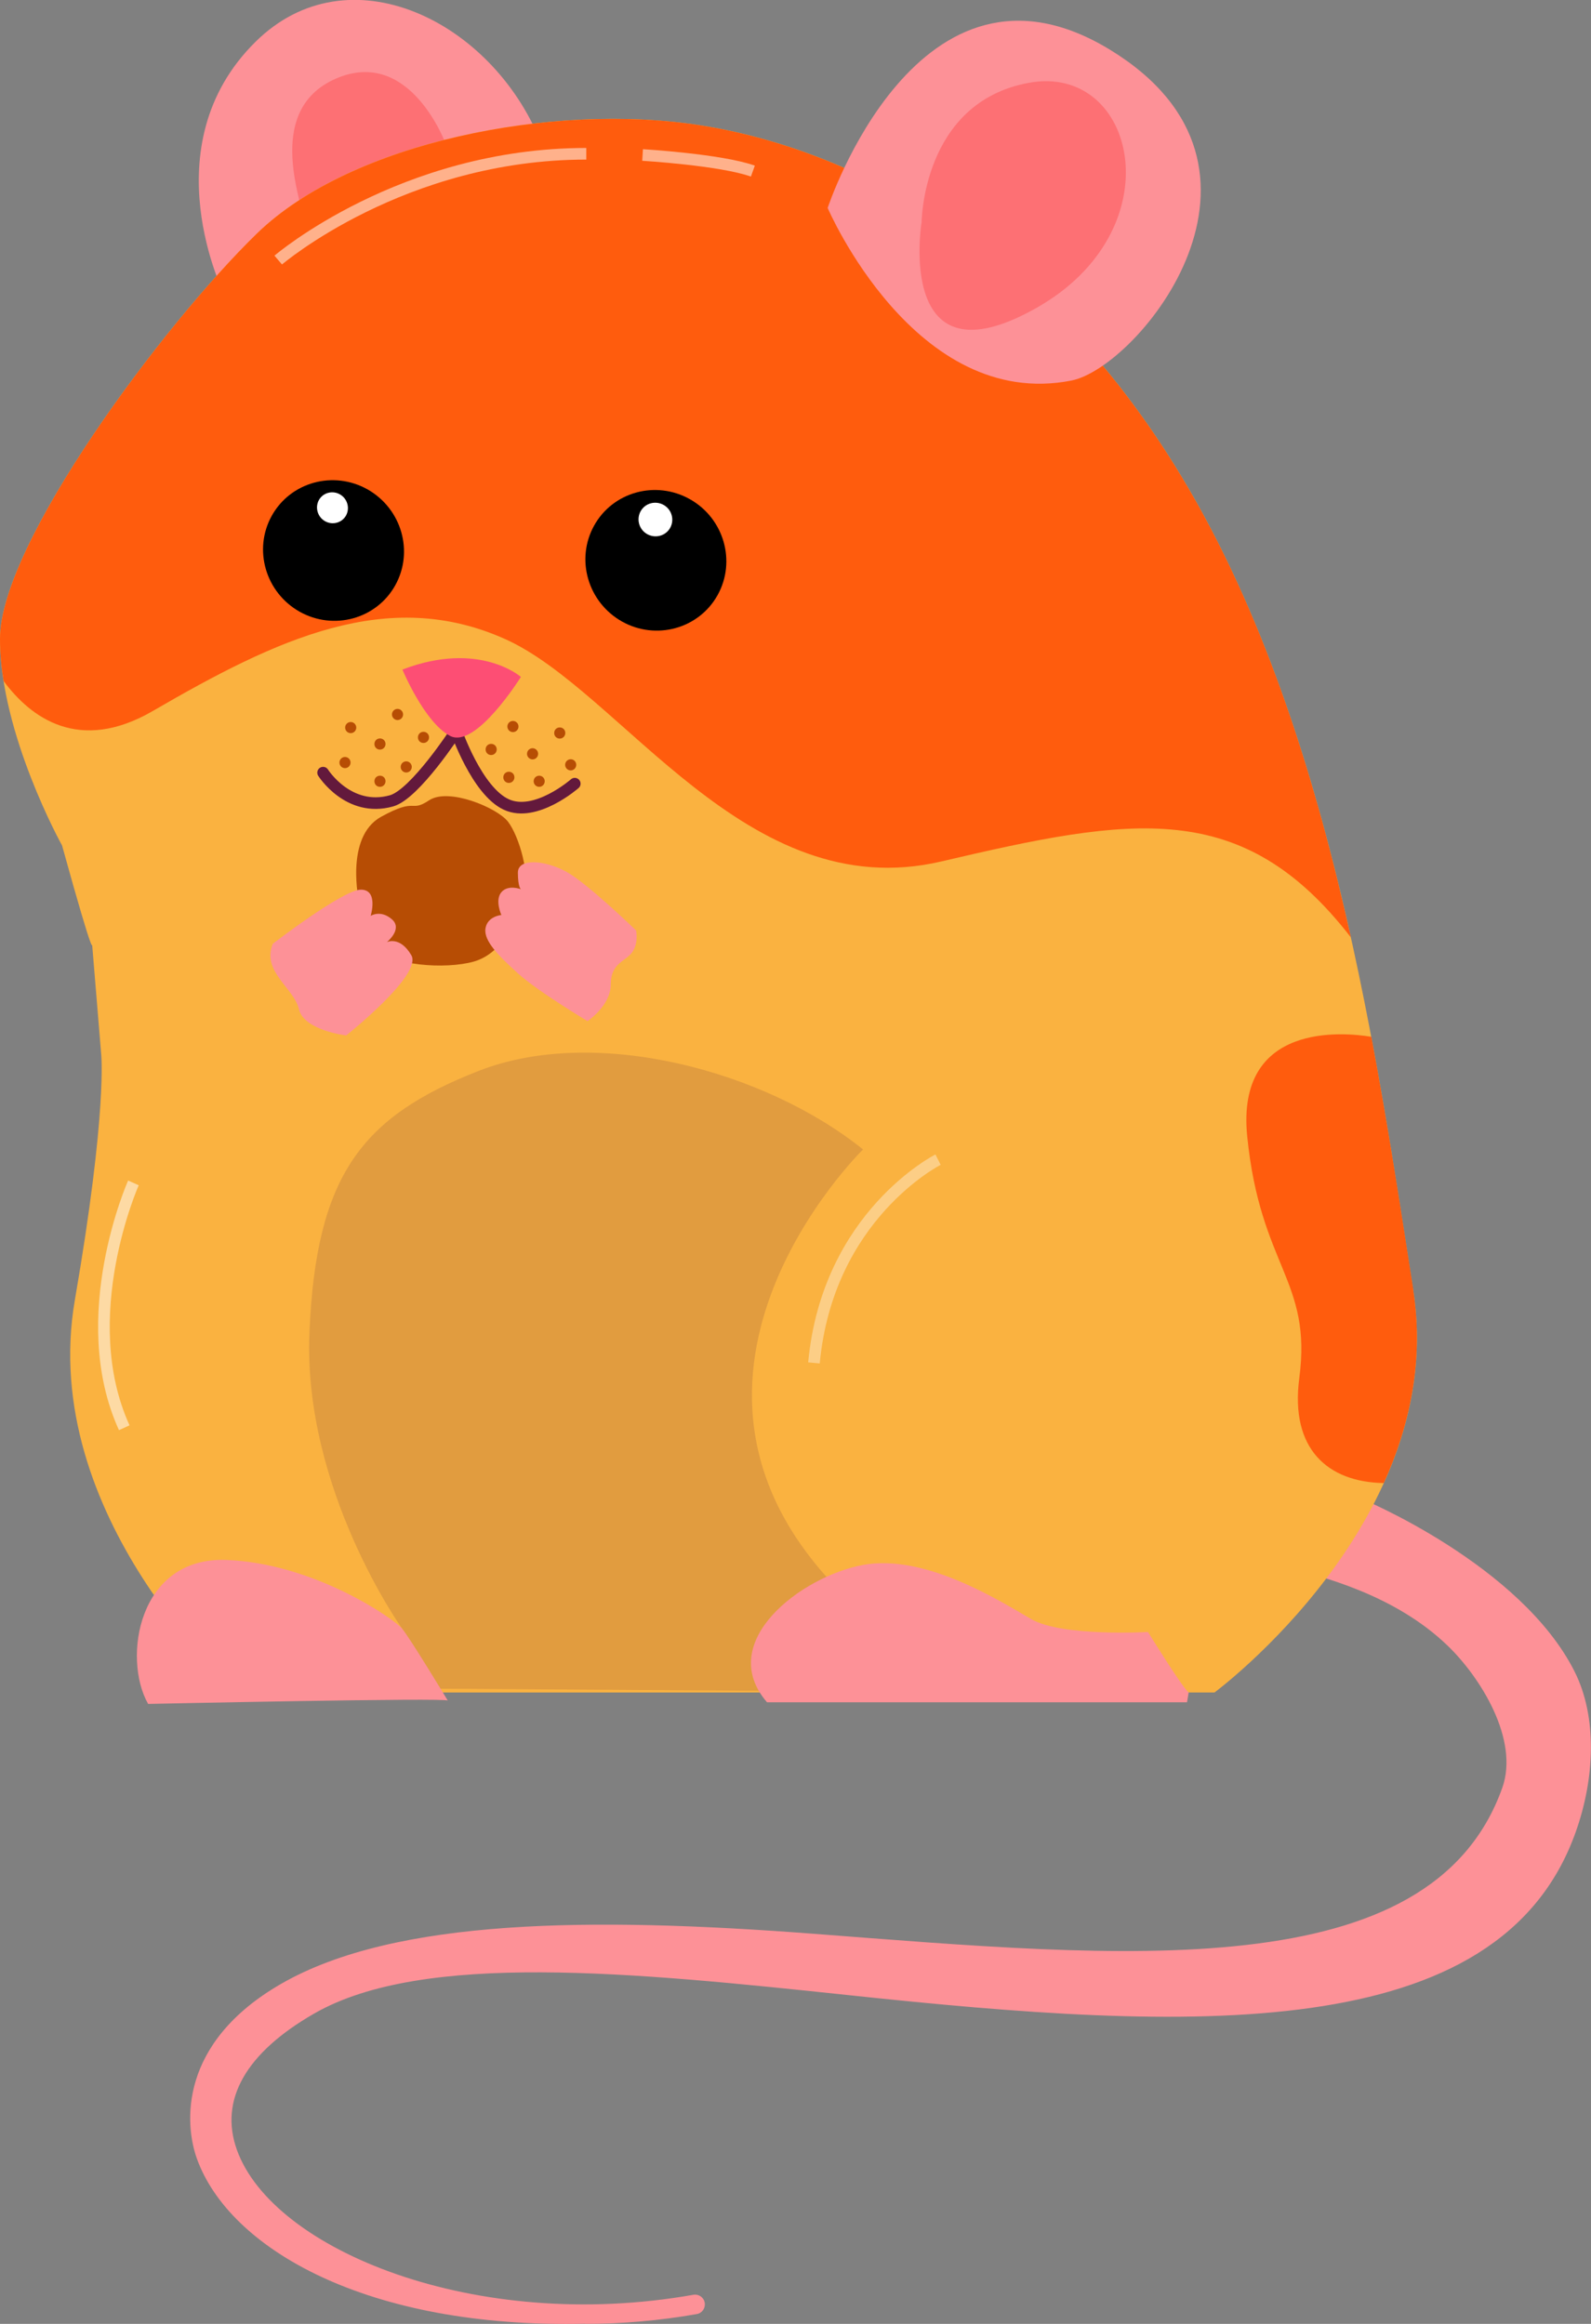 <svg width="63" height="92" viewBox="0 0 63 92" fill="none" xmlns="http://www.w3.org/2000/svg">
<rect x="0" y="0" width="63" height="92" fill="#808080" stroke="none"/>
<g id="Layer_1" clip-path="url(#clip0_44_6515)">
<path id="Vector" d="M8.896 11.693C8.896 11.693 5.918 5.796 10.12 1.653C13.792 -1.976 19.467 0.812 21.404 5.605C23.341 10.397 8.896 11.693 8.896 11.693Z" fill="#FD9197"/>
<path id="Vector_2" d="M11.992 8.714C12.122 8.326 10.328 4.411 13.293 3.116C16.258 1.821 17.666 5.736 17.666 5.736L11.992 8.714Z" fill="#FD7074"/>
<path id="Vector_3" d="M23.193 91.994C14.505 92.197 9.074 89.01 7.796 85.458C7.309 84.097 7.053 80.88 11.148 78.529C15.664 75.938 23.454 75.891 32.166 76.553C44.389 77.484 56.654 78.738 59.488 70.776C60.166 68.866 58.62 66.395 57.313 65.141C53.124 61.124 45.898 62.258 52.042 60.82C52.25 60.772 53.011 60.426 53.076 60.223C53.136 60.02 53.534 59.203 53.736 59.268C53.98 59.34 60.231 61.972 62.346 66.168C63.261 67.982 63.149 70.412 62.394 72.53C59.363 81.053 47.063 80.415 33.621 78.988C25.047 78.081 16.745 77.24 12.437 79.717C9.728 81.274 8.67 83.137 9.383 85.118C10.809 89.081 18.843 92.376 27.459 90.848C27.667 90.812 27.869 90.95 27.905 91.164C27.941 91.373 27.804 91.576 27.59 91.612C26.099 91.875 24.619 92 23.187 92L23.193 91.994Z" fill="#FD9197"/>
<path id="Vector_4" d="M2.448 33.454C2.448 33.454 0 29.049 0 25.295C0 21.541 6.447 12.862 10.185 9.234C13.923 5.605 21.921 4.053 27.721 4.96C33.526 5.867 41.388 9.621 47.063 19.338C52.738 29.055 54.544 42.007 55.958 51.073C57.379 60.14 48.091 67.004 48.091 67.004H9.413C9.413 67.004 1.48 60.044 2.965 51.461C4.267 43.923 4.005 41.709 4.005 41.709L3.643 37.322C3.643 37.322 3.827 38.42 2.454 33.46L2.448 33.454Z" fill="#FAB240"/>
<path id="Vector_5" d="M53.492 37.119C52.132 31.001 50.188 24.68 47.063 19.338C41.388 9.621 33.52 5.867 27.721 4.96C21.915 4.053 13.923 5.611 10.185 9.234C6.447 12.862 0 21.541 0 25.295C0 25.844 0.053 26.399 0.143 26.96C1.206 28.399 3.126 29.849 6.061 28.142C10.963 25.295 15.343 23.218 19.99 25.295C24.631 27.366 29.533 35.913 37.27 34.105C44.84 32.332 49.202 31.562 53.498 37.119H53.492Z" fill="#FF5C0D"/>
<path id="Vector_6" d="M55.964 51.067C55.495 48.065 54.978 44.639 54.3 41.046C53.219 40.867 48.935 40.449 49.386 44.979C49.903 50.16 51.965 50.679 51.448 54.565C51.08 57.364 52.577 58.677 54.794 58.713C55.81 56.469 56.398 53.873 55.958 51.067H55.964Z" fill="#FF5C0D"/>
<path id="Vector_7" opacity="0.62" d="M15.925 64.479C15.925 64.479 11.992 58.976 12.253 52.757C12.514 46.537 14.315 44.209 18.956 42.395C23.597 40.581 30.306 42.395 34.174 45.505C34.174 45.505 24.631 54.828 33.657 63.381L31.851 66.228H34.174L30.145 66.938L15.539 66.842L15.925 64.479Z" fill="#D18E40"/>
<path id="Vector_8" d="M32.772 8.237C32.772 8.237 36.361 -2.686 43.973 1.981C51.579 6.643 45.084 14.539 42.428 15.065C36.236 16.288 32.778 8.243 32.778 8.243L32.772 8.237Z" fill="#FD9197"/>
<path id="Vector_9" d="M36.492 8.845C36.492 8.845 36.492 4.053 40.746 3.277C45.001 2.501 46.552 9.108 41.002 12.212C35.458 15.321 36.486 8.845 36.486 8.845H36.492Z" fill="#FD7074"/>
<g id="Group">
<path id="Vector_10" d="M14.553 19.374C13.204 18.616 11.504 19.082 10.761 20.419C10.019 21.756 10.512 23.451 11.861 24.215C13.21 24.973 14.909 24.507 15.652 23.17C16.395 21.833 15.902 20.138 14.553 19.374Z" fill="black"/>
<path id="Vector_11" d="M13.459 19.571C13.162 19.404 12.788 19.506 12.627 19.798C12.467 20.09 12.574 20.466 12.871 20.634C13.168 20.801 13.542 20.699 13.703 20.407C13.863 20.114 13.756 19.738 13.459 19.571Z" fill="white"/>
</g>
<g id="Group_2">
<path id="Vector_12" d="M27.317 19.762C25.968 19.004 24.268 19.47 23.526 20.807C22.783 22.144 23.276 23.839 24.625 24.603C25.974 25.361 27.673 24.895 28.416 23.558C29.159 22.221 28.666 20.52 27.317 19.762Z" fill="black"/>
<path id="Vector_13" d="M26.277 19.989C25.956 19.81 25.546 19.917 25.368 20.239C25.189 20.562 25.308 20.968 25.629 21.147C25.95 21.326 26.36 21.218 26.538 20.896C26.716 20.574 26.598 20.168 26.277 19.989Z" fill="white"/>
</g>
<path id="Vector_14" d="M12.794 30.589C12.794 30.589 13.798 32.183 15.503 31.705C16.436 31.443 18.064 28.936 18.064 28.936C18.064 28.936 18.884 31.317 20.049 31.849C21.208 32.386 22.759 31.025 22.759 31.025" stroke="#63193C" stroke-width="0.46" stroke-miterlimit="10" stroke-linecap="round"/>
<path id="Vector_15" d="M15.937 26.513C15.937 26.513 16.805 28.602 17.821 29.133C18.837 29.67 20.626 26.799 20.626 26.799C20.626 26.799 18.98 25.343 15.937 26.507V26.513Z" fill="#FD4E74"/>
<path id="Vector_16" d="M14.22 35.716C14.22 35.716 13.637 33.144 15.087 32.338C16.537 31.538 16.222 32.195 16.995 31.681C17.767 31.174 19.681 31.974 20.115 32.529C20.548 33.09 21.036 34.69 20.744 35.591C20.453 36.492 19.877 37.751 18.76 38.068C17.649 38.384 15.42 38.235 14.891 37.507C14.357 36.779 14.214 35.71 14.214 35.71L14.22 35.716Z" fill="#B74D04"/>
<path id="Vector_17" d="M10.809 37.358C10.809 37.358 13.584 35.221 14.291 35.221C14.998 35.221 14.677 36.259 14.677 36.259C14.677 36.259 15.064 36.003 15.515 36.391C15.967 36.779 15.319 37.298 15.319 37.298C15.319 37.298 15.836 37.041 16.288 37.817C16.739 38.593 13.709 40.992 13.709 40.992C13.709 40.992 12.033 40.795 11.837 39.954C11.641 39.112 10.351 38.462 10.803 37.363L10.809 37.358Z" fill="#FD9197"/>
<path id="Vector_18" d="M25.189 36.838C25.189 36.838 23.252 34.958 22.414 34.505C21.576 34.051 20.507 33.961 20.507 34.546C20.507 35.131 20.626 35.203 20.626 35.203C20.626 35.203 20.12 35.006 19.853 35.322C19.586 35.639 19.853 36.224 19.853 36.224C19.853 36.224 19.295 36.271 19.223 36.761C19.152 37.244 19.728 37.829 20.507 38.533C21.279 39.238 23.264 40.425 23.264 40.425C23.264 40.425 24.185 39.817 24.185 38.969C24.185 38.121 24.767 38.068 25.029 37.704C25.296 37.34 25.189 36.838 25.189 36.838Z" fill="#FD9197"/>
<path id="Vector_19" d="M15.266 30.929C15.266 31.049 15.171 31.15 15.046 31.15C14.921 31.15 14.826 31.055 14.826 30.929C14.826 30.804 14.921 30.709 15.046 30.709C15.171 30.709 15.266 30.804 15.266 30.929Z" fill="#B74D04"/>
<path id="Vector_20" d="M16.989 29.192C16.989 29.312 16.894 29.413 16.769 29.413C16.644 29.413 16.549 29.318 16.549 29.192C16.549 29.067 16.644 28.972 16.769 28.972C16.894 28.972 16.989 29.067 16.989 29.192Z" fill="#B74D04"/>
<path id="Vector_21" d="M15.741 28.506C15.863 28.506 15.961 28.407 15.961 28.285C15.961 28.163 15.863 28.064 15.741 28.064C15.62 28.064 15.521 28.163 15.521 28.285C15.521 28.407 15.62 28.506 15.741 28.506Z" fill="#B74D04"/>
<path id="Vector_22" d="M13.661 30.41C13.783 30.41 13.881 30.311 13.881 30.189C13.881 30.067 13.783 29.968 13.661 29.968C13.54 29.968 13.441 30.067 13.441 30.189C13.441 30.311 13.54 30.41 13.661 30.41Z" fill="#B74D04"/>
<path id="Vector_23" d="M16.086 30.583C16.207 30.583 16.306 30.484 16.306 30.362C16.306 30.24 16.207 30.141 16.086 30.141C15.964 30.141 15.866 30.24 15.866 30.362C15.866 30.484 15.964 30.583 16.086 30.583Z" fill="#B74D04"/>
<path id="Vector_24" d="M15.266 29.455C15.266 29.574 15.171 29.676 15.046 29.676C14.921 29.676 14.826 29.58 14.826 29.455C14.826 29.33 14.921 29.234 15.046 29.234C15.171 29.234 15.266 29.33 15.266 29.455Z" fill="#B74D04"/>
<path id="Vector_25" d="M13.887 29.025C14.008 29.025 14.107 28.927 14.107 28.805C14.107 28.683 14.008 28.584 13.887 28.584C13.766 28.584 13.667 28.683 13.667 28.805C13.667 28.927 13.766 29.025 13.887 29.025Z" fill="#B74D04"/>
<path id="Vector_26" d="M20.37 30.774C20.37 30.893 20.275 30.995 20.15 30.995C20.026 30.995 19.93 30.899 19.93 30.774C19.93 30.649 20.026 30.553 20.15 30.553C20.275 30.553 20.37 30.649 20.37 30.774Z" fill="#B74D04"/>
<path id="Vector_27" d="M21.089 30.064C21.211 30.064 21.309 29.965 21.309 29.843C21.309 29.721 21.211 29.622 21.089 29.622C20.968 29.622 20.869 29.721 20.869 29.843C20.869 29.965 20.968 30.064 21.089 30.064Z" fill="#B74D04"/>
<path id="Vector_28" d="M22.599 30.5C22.72 30.5 22.818 30.401 22.818 30.279C22.818 30.157 22.72 30.058 22.599 30.058C22.477 30.058 22.379 30.157 22.379 30.279C22.379 30.401 22.477 30.5 22.599 30.5Z" fill="#B74D04"/>
<path id="Vector_29" d="M20.311 28.983C20.432 28.983 20.531 28.885 20.531 28.763C20.531 28.641 20.432 28.542 20.311 28.542C20.189 28.542 20.091 28.641 20.091 28.763C20.091 28.885 20.189 28.983 20.311 28.983Z" fill="#B74D04"/>
<path id="Vector_30" d="M22.385 29.019C22.385 29.139 22.29 29.24 22.165 29.24C22.04 29.24 21.945 29.145 21.945 29.019C21.945 28.894 22.04 28.799 22.165 28.799C22.29 28.799 22.385 28.894 22.385 29.019Z" fill="#B74D04"/>
<path id="Vector_31" d="M19.669 29.67C19.669 29.789 19.574 29.891 19.449 29.891C19.324 29.891 19.229 29.795 19.229 29.67C19.229 29.544 19.324 29.449 19.449 29.449C19.574 29.449 19.669 29.544 19.669 29.67Z" fill="#B74D04"/>
<path id="Vector_32" d="M21.351 31.15C21.472 31.15 21.57 31.051 21.57 30.929C21.57 30.807 21.472 30.709 21.351 30.709C21.229 30.709 21.131 30.807 21.131 30.929C21.131 31.051 21.229 31.15 21.351 31.15Z" fill="#B74D04"/>
<path id="Vector_33" d="M47.069 67.004C46.813 66.806 45.458 64.61 45.458 64.61C45.458 64.61 42.042 64.807 40.818 64.091C39.593 63.38 36.628 61.5 34.174 61.954C31.726 62.408 28.309 64.998 30.371 67.391H47.003L47.069 67.004Z" fill="#FD9197"/>
<path id="Vector_34" d="M17.732 67.326C17.732 67.326 16.246 64.867 15.925 64.479C15.604 64.091 12.443 61.888 8.961 61.757C5.479 61.626 4.837 65.643 5.865 67.457C5.865 67.457 17.857 67.2 17.726 67.326H17.732Z" fill="#FD9197"/>
<path id="Vector_35" opacity="0.37" d="M37.145 45.91C37.145 45.91 32.778 48.107 32.231 53.956" stroke="white" stroke-width="0.46" stroke-miterlimit="10"/>
<path id="Vector_36" opacity="0.52" d="M5.283 46.83C5.283 46.83 2.918 52.136 4.92 56.523" stroke="white" stroke-width="0.46" stroke-miterlimit="10"/>
<path id="Vector_37" opacity="0.52" d="M11.017 10.296C11.017 10.296 15.931 6.088 23.216 6.088" stroke="white" stroke-width="0.46" stroke-miterlimit="10"/>
<path id="Vector_38" opacity="0.52" d="M25.445 6.136C25.445 6.136 28.541 6.321 29.812 6.774" stroke="white" stroke-width="0.46" stroke-miterlimit="10"/>
</g>
<defs>
<clipPath id="clip0_44_6515">
<rect width="63" height="92" fill="white"/>
</clipPath>
</defs>
</svg>

